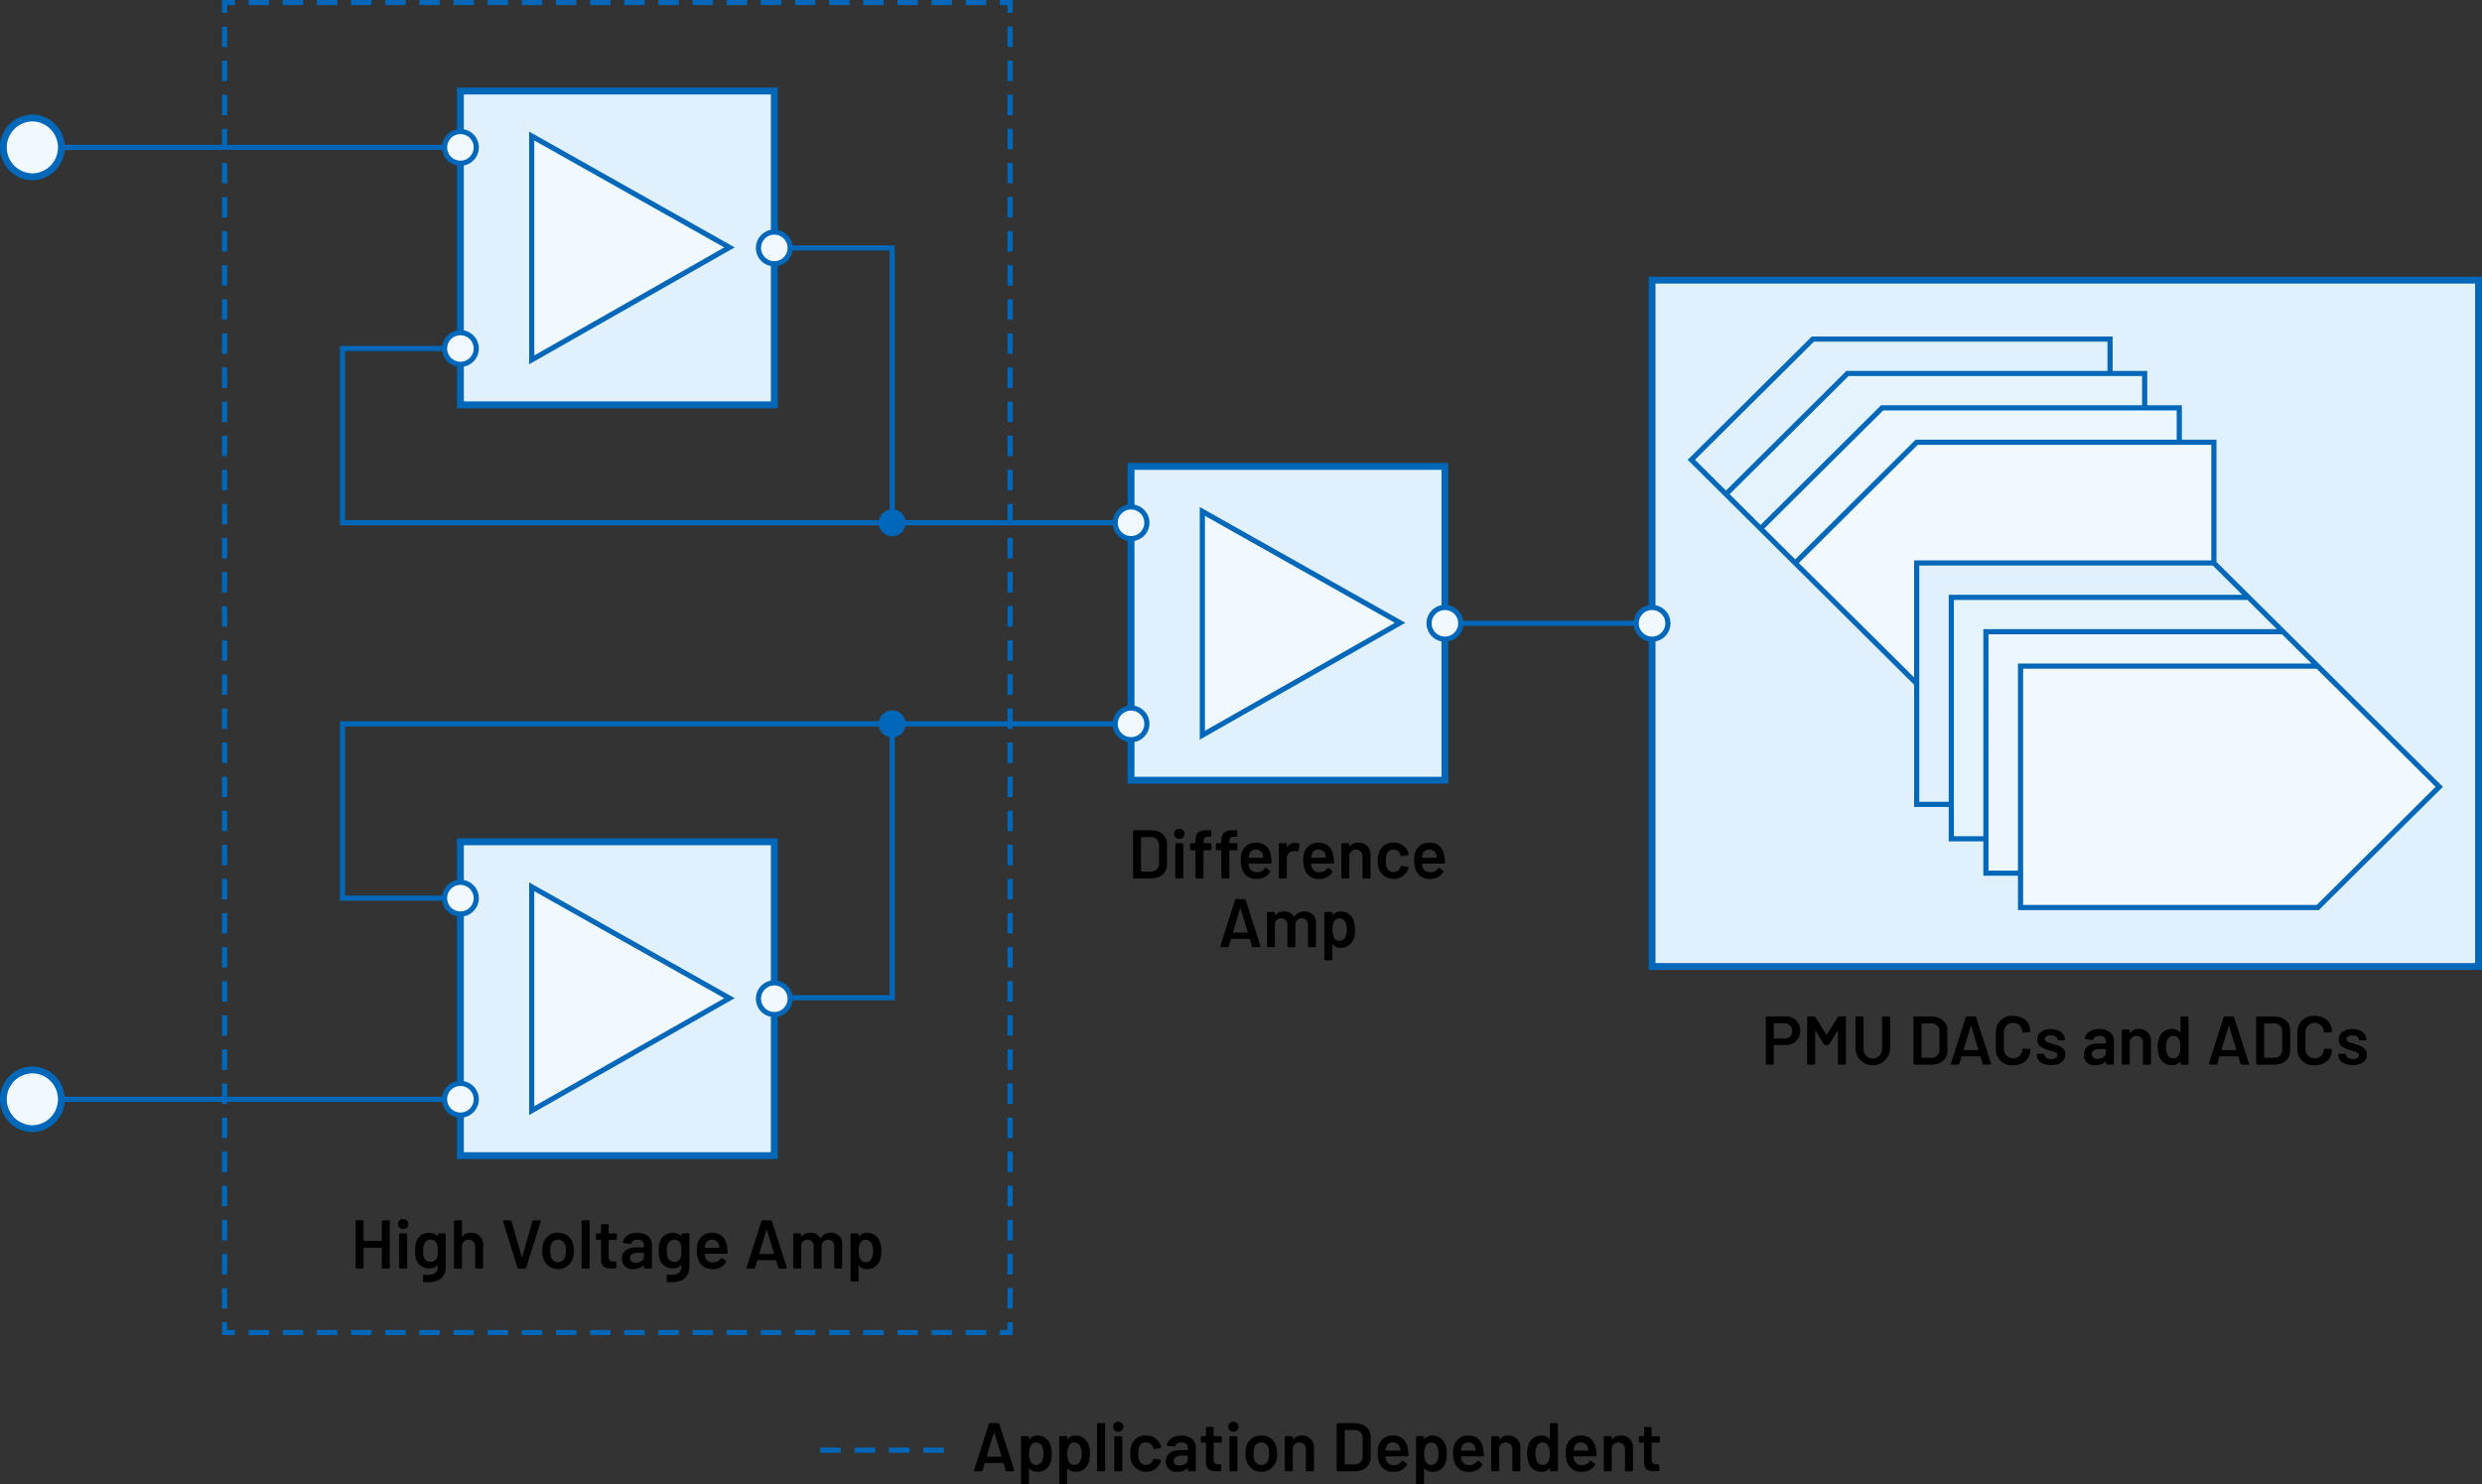 <svg xmlns="http://www.w3.org/2000/svg" width="505.132" height="302.13" viewBox="0 0 505.132 302.13"><rect x="0" y="0" width="505.132" height="302.13" fill="#333333" stroke="none"/><g id="ba5b088b-a262-45a9-8815-375ec68445c0" data-name="a3cd3fe6-9011-43a0-9b1b-bb5a41654141"><polyline points="205.587 269.13 205.587 271.23 203.487 271.23" fill="none" stroke="#0067b9" stroke-width="1.05"/><line x1="200.707" y1="271.23" x2="49.193" y2="271.23" fill="none" stroke="#0067b9" stroke-width="1.05" stroke-dasharray="4.17 2.78"/><polyline points="47.803 271.23 45.703 271.23 45.703 269.13" fill="none" stroke="#0067b9" stroke-width="1.05"/><line x1="45.703" y1="266.354" x2="45.703" y2="4.013" fill="none" stroke="#0067b9" stroke-width="1.05" stroke-dasharray="4.164 2.776"/><polyline points="45.703 2.625 45.703 0.525 47.803 0.525" fill="none" stroke="#0067b9" stroke-width="1.05"/><line x1="50.583" y1="0.525" x2="202.097" y2="0.525" fill="none" stroke="#0067b9" stroke-width="1.05" stroke-dasharray="4.17 2.78"/><polyline points="203.487 0.525 205.587 0.525 205.587 2.625" fill="none" stroke="#0067b9" stroke-width="1.05"/><line x1="205.587" y1="5.401" x2="205.587" y2="267.742" fill="none" stroke="#0067b9" stroke-width="1.05" stroke-dasharray="4.164 2.776"/><path d="M230.592,178.576v-9.357a.206.206,0,0,1,.224-.224H234.178c2.017,0,3.334,1.121,3.334,2.872v4.062c0,1.751-1.317,2.872-3.334,2.872h-3.362A.206.206,0,0,1,230.592,178.576Zm1.709-1.177h1.947a1.589,1.589,0,0,0,1.639-1.723v-3.544a1.582,1.582,0,0,0-1.653-1.737h-1.933a.074.074,0,0,0-.084.084v6.835A.074.074,0,0,0,232.301,177.399Z"/><path d="M238.964,169.723a.99.99,0,0,1,1.051-1.008,1.016,1.016,0,1,1,0,2.031A.994.994,0,0,1,238.964,169.723Zm.238,8.853v-6.709a.206.206,0,0,1,.224-.224h1.177a.206.206,0,0,1,.224.224v6.709a.206.206,0,0,1-.224.224h-1.177A.206.206,0,0,1,239.202,178.576Z"/><path d="M246.554,171.852v.995a.206.206,0,0,1-.224.224H245.013a.081.081,0,0,0-.084.084v5.421a.206.206,0,0,1-.224.224h-1.177a.206.206,0,0,1-.224-.224v-5.421a.074.074,0,0,0-.084-.084h-.798a.206.206,0,0,1-.224-.224v-.995a.206.206,0,0,1,.224-.224H243.22a.074.074,0,0,0,.084-.084v-.238c0-1.779.616-2.325,2.563-2.311h.434a.206.206,0,0,1,.224.224v.868a.206.206,0,0,1-.224.224h-.308c-.812,0-1.064.266-1.064,1.107v.126a.074.074,0,0,0,.084.084h1.317A.206.206,0,0,1,246.554,171.852Z"/><path d="M251.818,171.852v.995a.206.206,0,0,1-.224.224h-1.317a.081.081,0,0,0-.084.084v5.421a.206.206,0,0,1-.224.224h-1.177a.206.206,0,0,1-.224-.224v-5.421a.074.074,0,0,0-.084-.084h-.798a.206.206,0,0,1-.224-.224v-.995a.206.206,0,0,1,.224-.224h.798a.074.074,0,0,0,.084-.084v-.238c0-1.779.617-2.325,2.563-2.311h.434a.206.206,0,0,1,.224.224v.868a.206.206,0,0,1-.224.224h-.308c-.812,0-1.064.266-1.064,1.107v.126a.074.074,0,0,0,.084.084h1.317A.206.206,0,0,1,251.818,171.852Z"/><path d="M257.418,176.769a.197.197,0,0,1,.308-.07l.672.532a.21.21,0,0,1,.056.308,3.089,3.089,0,0,1-2.717,1.373,2.903,2.903,0,0,1-2.942-1.989,6.188,6.188,0,0,1-.126-3.222,2.899,2.899,0,0,1,2.956-2.171c1.877,0,2.788,1.093,3.068,2.872a9.509,9.509,0,0,1,.098,1.148.206.206,0,0,1-.224.225h-4.342a.074.074,0,0,0-.084.084,1.865,1.865,0,0,0,.084.616,1.587,1.587,0,0,0,1.667,1.064A1.862,1.862,0,0,0,257.418,176.769Zm-3.152-2.857a2.197,2.197,0,0,0-.112.588c-.014.056.014.084.07.084h2.815a.074.074,0,0,0,.084-.084,3.093,3.093,0,0,0-.084-.504,1.381,1.381,0,0,0-1.429-1.064A1.296,1.296,0,0,0,254.266,173.911Z"/><path d="M264.348,171.712a.231.231,0,0,1,.126.28l-.224,1.163c-.028.154-.112.182-.266.14a1.651,1.651,0,0,0-.714-.042,1.376,1.376,0,0,0-1.373,1.415v3.908a.206.206,0,0,1-.224.224H260.496a.206.206,0,0,1-.224-.224v-6.709a.206.206,0,0,1,.224-.224h1.176a.206.206,0,0,1,.224.224v.546c0,.07.042.098.084.028a1.864,1.864,0,0,1,1.625-.882A1.681,1.681,0,0,1,264.348,171.712Z"/><path d="M270.13,176.769a.197.197,0,0,1,.308-.07l.672.532a.21.21,0,0,1,.056.308,3.089,3.089,0,0,1-2.717,1.373,2.903,2.903,0,0,1-2.942-1.989,6.189,6.189,0,0,1-.126-3.222,2.899,2.899,0,0,1,2.956-2.171c1.877,0,2.788,1.093,3.068,2.872a9.507,9.507,0,0,1,.098,1.148.206.206,0,0,1-.224.225h-4.342a.074.074,0,0,0-.084.084,1.865,1.865,0,0,0,.084.616,1.587,1.587,0,0,0,1.667,1.064A1.862,1.862,0,0,0,270.13,176.769Zm-3.152-2.857a2.196,2.196,0,0,0-.112.588c-.014.056.014.084.07.084h2.815a.074.074,0,0,0,.084-.084,3.093,3.093,0,0,0-.084-.504,1.381,1.381,0,0,0-1.429-1.064A1.296,1.296,0,0,0,266.978,173.911Z"/><path d="M278.923,174.037v4.539a.206.206,0,0,1-.224.224h-1.177a.206.206,0,0,1-.224-.224v-4.202a1.348,1.348,0,1,0-2.689-.014v4.216a.206.206,0,0,1-.224.224h-1.176a.206.206,0,0,1-.224-.224v-6.709a.206.206,0,0,1,.224-.224h1.176a.206.206,0,0,1,.224.224v.378c0,.07.042.098.084.042a2.047,2.047,0,0,1,1.723-.756A2.339,2.339,0,0,1,278.923,174.037Z"/><path d="M280.627,176.867a5.093,5.093,0,0,1-.224-1.681,5.031,5.031,0,0,1,.224-1.653,2.938,2.938,0,0,1,2.956-2.003,3.004,3.004,0,0,1,2.984,1.919,1.842,1.842,0,0,1,.084.393c.028.154-.042.224-.182.252l-1.163.182a.197.197,0,0,1-.252-.168l-.042-.182a1.393,1.393,0,0,0-1.429-.995,1.365,1.365,0,0,0-1.401,1.022,4.475,4.475,0,0,0-.14,1.247,5.029,5.029,0,0,0,.126,1.247,1.487,1.487,0,0,0,2.829.07.243.243,0,0,0,.014-.07c.014-.07.126-.224.266-.196l1.163.182a.197.197,0,0,1,.182.252,2.443,2.443,0,0,1-.056.28,3.208,3.208,0,0,1-5.939-.098Z"/><path d="M292.698,176.769a.197.197,0,0,1,.308-.07l.672.532a.21.21,0,0,1,.056.308,3.09,3.09,0,0,1-2.718,1.373,2.903,2.903,0,0,1-2.941-1.989,6.189,6.189,0,0,1-.126-3.222,2.899,2.899,0,0,1,2.956-2.171c1.877,0,2.788,1.093,3.068,2.872a9.507,9.507,0,0,1,.098,1.148.206.206,0,0,1-.224.225H289.504a.074.074,0,0,0-.084.084,1.878,1.878,0,0,0,.084.616,1.587,1.587,0,0,0,1.667,1.064A1.862,1.862,0,0,0,292.698,176.769Zm-3.152-2.857a2.215,2.215,0,0,0-.112.588c-.014.056.014.084.07.084h2.815a.074.074,0,0,0,.084-.084,3.149,3.149,0,0,0-.084-.504,1.381,1.381,0,0,0-1.429-1.064A1.296,1.296,0,0,0,289.546,173.911Z"/><path d="M254.808,192.618l-.434-1.443a.09.09,0,0,0-.098-.07h-3.67a.09.09,0,0,0-.098.07l-.434,1.443a.242.242,0,0,1-.252.182h-1.274c-.154,0-.224-.098-.182-.252l2.998-9.371a.241.241,0,0,1,.252-.182h1.639a.241.241,0,0,1,.252.182l3.012,9.371c.042.154-.028.252-.182.252h-1.275A.241.241,0,0,1,254.808,192.618Zm-3.796-2.788h2.857c.056,0,.084-.028.07-.098l-1.442-4.762c-.028-.07-.084-.07-.112,0l-1.443,4.762C250.928,189.802,250.956,189.83,251.012,189.83Z"/><path d="M267.802,187.995v4.581a.206.206,0,0,1-.224.224h-1.163a.206.206,0,0,1-.224-.224V188.332a1.255,1.255,0,0,0-1.26-1.401,1.274,1.274,0,0,0-1.303,1.387v4.258a.206.206,0,0,1-.224.224h-1.163a.206.206,0,0,1-.225-.224V188.332a1.257,1.257,0,0,0-1.274-1.401,1.218,1.218,0,0,0-1.275,1.148v4.497a.206.206,0,0,1-.224.224h-1.176a.206.206,0,0,1-.224-.224v-6.709a.206.206,0,0,1,.224-.224h1.176a.206.206,0,0,1,.224.224v.378c0,.07.056.098.098.028a2.175,2.175,0,0,1,1.765-.743,2.108,2.108,0,0,1,1.989,1.079c.028.056.084.056.112-.014a2.314,2.314,0,0,1,2.073-1.064A2.191,2.191,0,0,1,267.802,187.995Z"/><path d="M275.78,189.242a5.425,5.425,0,0,1-.238,1.709,2.688,2.688,0,0,1-2.704,1.961,2.048,2.048,0,0,1-1.597-.687c-.042-.056-.098-.042-.098.028v2.97a.206.206,0,0,1-.224.224H269.743a.206.206,0,0,1-.224-.224v-9.357a.206.206,0,0,1,.224-.224h1.177a.206.206,0,0,1,.224.224v.364c0,.07.056.098.098.028a1.971,1.971,0,0,1,1.597-.729,2.722,2.722,0,0,1,2.689,1.961A5.69,5.69,0,0,1,275.78,189.242Zm-1.681-.028a3.258,3.258,0,0,0-.336-1.597,1.267,1.267,0,0,0-1.176-.672,1.213,1.213,0,0,0-1.093.658,3.315,3.315,0,0,0-.322,1.625,3.246,3.246,0,0,0,.35,1.667,1.179,1.179,0,0,0,1.051.617,1.282,1.282,0,0,0,1.121-.588A3.113,3.113,0,0,0,274.099,189.214Z"/><rect x="230.184" y="94.934" width="63.884" height="63.884" fill="#e0f0fc" stroke="#0067b9" stroke-miterlimit="10" stroke-width="1.4"/><polygon points="244.699 104.1 244.699 149.652 284.942 126.773 244.699 104.1 244.699 104.1" fill="#f1f9fe" stroke="#0067b9" stroke-miterlimit="14.3" stroke-width="1.05"/><rect x="336.22" y="57.019" width="168.212" height="139.714" fill="#e0f0fc" stroke="#0067b9" stroke-miterlimit="10" stroke-width="1.4"/><polygon points="351.265 99.85 375.777 75.494 428.909 75.494 428.909 69.544 369.165 69.544 344.965 93.59 351.265 99.85" fill="#f1f9fe" opacity="0"/><polygon points="376.21 76.544 352.01 100.59 358.31 106.85 382.822 82.494 435.954 82.494 435.954 76.544 376.21 76.544" fill="#f1f9fe" opacity="0.33"/><polygon points="383.255 83.544 359.055 107.59 365.355 113.85 389.867 89.494 442.999 89.494 442.999 83.544 383.255 83.544" fill="#f1f9fe" opacity="0.66"/><polygon points="389.558 137.9 389.558 114.065 450.043 114.065 450.043 90.544 390.3 90.544 366.1 114.59 389.558 137.9" fill="#f1f9fe"/><polygon points="396.603 121.065 456.34 121.065 450.352 115.115 390.608 115.115 390.608 163.208 396.603 163.208 396.603 121.065" fill="#f1f9fe" opacity="0"/><polygon points="403.648 128.065 463.385 128.065 457.397 122.115 397.653 122.115 397.653 170.208 403.648 170.208 403.648 128.065" fill="#f1f9fe" opacity="0.33"/><polygon points="410.693 135.065 470.43 135.065 464.441 129.115 404.698 129.115 404.698 177.208 410.693 177.208 410.693 135.065" fill="#f1f9fe" opacity="0.66"/><polygon points="471.486 136.115 411.743 136.115 411.743 184.208 471.486 184.208 495.687 160.162 471.486 136.115" fill="#f1f9fe"/><path d="M496.802,159.789l-6.914-6.87-.131-.13-7.003-6.958-.042-.042-7.003-6.958-.042-.042-24.574-24.417V89.494h-7.044v-7h-7.045v-7h-7.045v-7H368.732L343.475,93.59l.375.372,6.67,6.628h0l.375.372,7.003,6.958.042.042,24.882,24.724h0l6.736,6.693v24.878h7.045v7H403.648v7H410.693v7h61.226l25.257-25.096Zm-85.059,24.419V136.115h59.743L495.687,160.162l-24.201,24.046Zm-7.045-55.093h59.743l5.988,5.95H410.693v42.143h-5.995Zm-7.045-7h59.743l5.988,5.95H403.648v42.143h-5.995ZM428.909,69.544v5.95H375.777l-24.513,24.356-6.3-6.26L369.165,69.544Zm7.045,12.95H382.822l-24.512,24.356-6.3-6.26L376.21,76.544H435.954Zm7.045,7H389.867l-24.512,24.356-6.3-6.26L383.255,83.544h59.744Zm-76.899,25.096L390.3,90.544h59.743v23.521H389.558v23.834Zm24.509.525h59.743l5.988,5.95H396.603v42.143h-5.995Z" fill="#0067b9"/><line x1="336.22" y1="126.876" x2="294.068" y2="126.876" fill="none" stroke="#0067b9" stroke-miterlimit="14.3" stroke-width="1.05"/><line x1="90.48" y1="30" x2="6.176" y2="30" fill="none" stroke="#0067b9" stroke-miterlimit="14.3" stroke-width="1.05"/><line x1="90.48" y1="223.757" x2="6.176" y2="223.757" fill="none" stroke="#0067b9" stroke-miterlimit="14.3" stroke-width="1.05"/><polyline points="226.962 106.409 69.703 106.409 69.703 70.937 90.479 70.937" fill="none" stroke="#0067b9" stroke-miterlimit="14.3" stroke-width="1.05"/><polyline points="226.962 147.346 69.703 147.346 69.703 182.821 90.479 182.821" fill="none" stroke="#0067b9" stroke-miterlimit="14.3" stroke-width="1.05"/><path d="M332.998,126.876h0a3.224,3.224,0,1,1,3.222,3.224,3.223,3.223,0,0,1-3.222-3.224Z" fill="#f1f9fe" stroke="#0067b9" stroke-miterlimit="14.3" stroke-width="1.05"/><path d="M290.846,126.876h0a3.224,3.224,0,1,1,3.222,3.224,3.223,3.223,0,0,1-3.222-3.224Z" fill="#f1f9fe" stroke="#0067b9" stroke-miterlimit="14.3" stroke-width="1.05"/><path d="M366.368,209.823a2.804,2.804,0,0,1-3.054,2.885h-2.227a.081.081,0,0,0-.084.084v3.698a.206.206,0,0,1-.224.224h-1.177a.206.206,0,0,1-.224-.224v-9.371a.206.206,0,0,1,.224-.224h3.796A2.79,2.79,0,0,1,366.368,209.823Zm-1.625.042a1.489,1.489,0,0,0-1.583-1.569h-2.073a.081.081,0,0,0-.084.084v2.928a.081.081,0,0,0,.084.084h2.073A1.471,1.471,0,0,0,364.743,209.865Z"/><path d="M367.792,216.491V207.134a.206.206,0,0,1,.224-.224h1.191a.323.323,0,0,1,.28.154l2.186,3.53a.058.058,0,0,0,.112,0l2.213-3.53a.323.323,0,0,1,.28-.154h1.177a.206.206,0,0,1,.224.224v9.357a.206.206,0,0,1-.224.224h-1.177a.206.206,0,0,1-.224-.224v-6.625c0-.084-.056-.098-.098-.028l-1.667,2.731a.323.323,0,0,1-.28.154h-.546a.322.322,0,0,1-.28-.154l-1.667-2.731c-.042-.07-.098-.056-.098.028v6.625a.206.206,0,0,1-.224.224h-1.177A.206.206,0,0,1,367.792,216.491Z"/><path d="M377.634,213.535V207.134a.206.206,0,0,1,.224-.224H379.035a.206.206,0,0,1,.224.224v6.429a1.891,1.891,0,0,0,3.782,0V207.134a.206.206,0,0,1,.224-.224h1.177a.206.206,0,0,1,.224.224v6.401a3.523,3.523,0,0,1-7.032,0Z"/><path d="M389.422,216.491V207.134a.206.206,0,0,1,.224-.224h3.362c2.017,0,3.334,1.121,3.334,2.872v4.062c0,1.751-1.317,2.872-3.334,2.872H389.646A.206.206,0,0,1,389.422,216.491Zm1.709-1.177h1.947a1.589,1.589,0,0,0,1.639-1.723v-3.544a1.582,1.582,0,0,0-1.653-1.737h-1.933a.074.074,0,0,0-.084.084v6.835A.074.074,0,0,0,391.131,215.314Z"/><path d="M403.495,216.533l-.434-1.443a.09.09,0,0,0-.098-.07h-3.67a.09.09,0,0,0-.098.07l-.434,1.443a.242.242,0,0,1-.252.182h-1.274c-.154,0-.224-.098-.182-.252l2.998-9.371a.241.241,0,0,1,.252-.182h1.639a.241.241,0,0,1,.252.182l3.012,9.371c.042.154-.028.252-.182.252h-1.275A.241.241,0,0,1,403.495,216.533Zm-3.796-2.788h2.857c.056,0,.084-.028.07-.098l-1.442-4.762c-.028-.07-.084-.07-.112,0l-1.443,4.762C399.615,213.717,399.643,213.745,399.7,213.745Z"/><path d="M406.194,213.535v-3.46a3.207,3.207,0,0,1,3.516-3.278c2.101,0,3.502,1.261,3.502,3.152,0,.098-.07.154-.21.168l-1.191.07c-.14.014-.224-.028-.224-.07v-.084a1.885,1.885,0,0,0-3.768,0v3.572a1.885,1.885,0,0,0,3.768,0c0-.098.084-.168.224-.154l1.177.056c.14.014.224.028.224.07v.07c0,1.919-1.401,3.18-3.502,3.18A3.218,3.218,0,0,1,406.194,213.535Z"/><path d="M414.524,214.81v-.07a.206.206,0,0,1,.224-.224h1.121c.14,0,.224.042.224.098v.098c0,.462.546.868,1.358.868.756,0,1.261-.35,1.261-.812,0-.588-.826-.686-1.751-.994-1.121-.336-2.367-.785-2.367-2.157,0-1.331,1.135-2.143,2.788-2.143,1.723,0,2.857.882,2.857,2.129,0,.098-.084.168-.224.168h-1.079c-.14,0-.224-.028-.224-.084v-.084c0-.462-.49-.854-1.331-.854-.714,0-1.233.266-1.233.771,0,.574.785.714,1.723.98,1.163.336,2.465.771,2.465,2.171,0,1.345-1.148,2.129-2.872,2.129C415.672,216.799,414.524,215.944,414.524,214.81Z"/><path d="M430.206,211.826v4.665a.206.206,0,0,1-.224.224H428.806a.206.206,0,0,1-.224-.224v-.35c0-.07-.042-.084-.098-.042a2.803,2.803,0,0,1-2.017.729,2.078,2.078,0,0,1-2.367-2.115c0-1.443,1.05-2.312,2.914-2.312h1.485a.074.074,0,0,0,.084-.084v-.322c0-.714-.42-1.148-1.303-1.148-.672,0-1.107.252-1.247.658-.042.14-.112.196-.252.182l-1.261-.154c-.14-.014-.224-.084-.21-.182.168-1.107,1.317-1.905,2.928-1.905C429.044,209.445,430.206,210.454,430.206,211.826Zm-1.625,2.423v-.645a.074.074,0,0,0-.084-.084h-1.163c-.98,0-1.611.378-1.611,1.079,0,.616.519.938,1.191.938C427.797,215.538,428.582,215.02,428.582,214.25Z"/><path d="M437.753,211.952v4.539a.206.206,0,0,1-.224.224h-1.177a.206.206,0,0,1-.224-.224v-4.202a1.348,1.348,0,1,0-2.689-.014v4.216a.206.206,0,0,1-.224.224h-1.176a.206.206,0,0,1-.224-.224v-6.709a.206.206,0,0,1,.224-.224h1.176a.206.206,0,0,1,.224.224v.378c0,.07.042.098.084.042a2.049,2.049,0,0,1,1.723-.756A2.339,2.339,0,0,1,437.753,211.952Z"/><path d="M443.996,206.91h1.177a.206.206,0,0,1,.224.224v9.357a.206.206,0,0,1-.224.224H443.996a.206.206,0,0,1-.224-.224v-.364c0-.07-.056-.098-.098-.028a1.974,1.974,0,0,1-1.597.729,2.721,2.721,0,0,1-2.689-1.961,5.67,5.67,0,0,1-.252-1.751,5.425,5.425,0,0,1,.238-1.709A2.688,2.688,0,0,1,442.077,209.445a2.049,2.049,0,0,1,1.597.687c.042.056.098.042.098-.028V207.134A.206.206,0,0,1,443.996,206.91Zm-.252,6.219a3.243,3.243,0,0,0-.35-1.667,1.18,1.18,0,0,0-1.05-.616,1.281,1.281,0,0,0-1.121.588,3.113,3.113,0,0,0-.406,1.709,3.258,3.258,0,0,0,.336,1.597,1.269,1.269,0,0,0,1.177.672,1.215,1.215,0,0,0,1.093-.658A3.315,3.315,0,0,0,443.743,213.129Z"/><path d="M455.98,216.533,455.546,215.09a.09.09,0,0,0-.098-.07h-3.67a.09.09,0,0,0-.098.07l-.434,1.443a.242.242,0,0,1-.252.182h-1.274c-.154,0-.224-.098-.182-.252l2.998-9.371a.241.241,0,0,1,.252-.182h1.639a.241.241,0,0,1,.252.182l3.012,9.371c.042.154-.028.252-.182.252h-1.275A.241.241,0,0,1,455.98,216.533Zm-3.796-2.788h2.857c.056,0,.084-.028.07-.098l-1.443-4.762c-.028-.07-.084-.07-.112,0l-1.443,4.762C452.1,213.717,452.128,213.745,452.184,213.745Z"/><path d="M459.169,216.491V207.134a.206.206,0,0,1,.224-.224h3.362c2.017,0,3.334,1.121,3.334,2.872v4.062c0,1.751-1.317,2.872-3.334,2.872h-3.362A.206.206,0,0,1,459.169,216.491Zm1.709-1.177h1.947a1.589,1.589,0,0,0,1.639-1.723v-3.544a1.582,1.582,0,0,0-1.653-1.737h-1.933a.074.074,0,0,0-.084.084v6.835A.074.074,0,0,0,460.878,215.314Z"/><path d="M467.569,213.535v-3.46a3.207,3.207,0,0,1,3.516-3.278c2.101,0,3.502,1.261,3.502,3.152,0,.098-.07.154-.21.168l-1.191.07c-.14.014-.224-.028-.224-.07v-.084a1.885,1.885,0,0,0-3.768,0v3.572a1.885,1.885,0,0,0,3.768,0c0-.098.084-.168.224-.154l1.177.056c.14.014.224.028.224.07v.07c0,1.919-1.401,3.18-3.502,3.18A3.218,3.218,0,0,1,467.569,213.535Z"/><path d="M475.899,214.81v-.07a.206.206,0,0,1,.224-.224H477.244c.14,0,.224.042.224.098v.098c0,.462.546.868,1.358.868.756,0,1.261-.35,1.261-.812,0-.588-.826-.686-1.751-.994-1.121-.336-2.367-.785-2.367-2.157,0-1.331,1.135-2.143,2.788-2.143,1.723,0,2.857.882,2.857,2.129,0,.098-.084.168-.224.168h-1.079c-.14,0-.224-.028-.224-.084v-.084c0-.462-.49-.854-1.331-.854-.714,0-1.233.266-1.233.771,0,.574.785.714,1.723.98,1.163.336,2.465.771,2.465,2.171,0,1.345-1.149,2.129-2.872,2.129C477.048,216.799,475.899,215.944,475.899,214.81Z"/><path d="M226.962,106.409h0a3.224,3.224,0,1,1,3.222,3.224,3.223,3.223,0,0,1-3.222-3.224Z" fill="#f1f9fe" stroke="#0067b9" stroke-miterlimit="14.3" stroke-width="1.05"/><path d="M226.962,147.346h0a3.224,3.224,0,1,1,3.222,3.224,3.223,3.223,0,0,1-3.222-3.224Z" fill="#f1f9fe" stroke="#0067b9" stroke-miterlimit="14.3" stroke-width="1.05"/><polyline points="125.643 50.467 181.585 50.467 181.585 105.409" fill="none" stroke="#0067b9" stroke-miterlimit="14.3" stroke-width="1.05"/><rect x="93.701" y="18.525" width="63.884" height="63.884" fill="#e0f0fc" stroke="#0067b9" stroke-miterlimit="10" stroke-width="1.4"/><polygon points="108.216 27.691 108.216 73.243 148.459 50.364 108.216 27.691 108.216 27.691" fill="#f1f9fe" stroke="#0067b9" stroke-miterlimit="14.3" stroke-width="1.05"/><path d="M154.364,50.467h0a3.224,3.224,0,1,1,3.222,3.224,3.223,3.223,0,0,1-3.222-3.224Z" fill="#f1f9fe" stroke="#0067b9" stroke-miterlimit="14.3" stroke-width="1.05"/><path d="M90.48,30h0a3.224,3.224,0,1,1,3.222,3.224,3.223,3.223,0,0,1-3.222-3.224Z" fill="#f1f9fe" stroke="#0067b9" stroke-miterlimit="14.3" stroke-width="1.05"/><path d="M90.48,70.937h0a3.224,3.224,0,1,1,3.222,3.224,3.223,3.223,0,0,1-3.222-3.224Z" fill="#f1f9fe" stroke="#0067b9" stroke-miterlimit="14.3" stroke-width="1.05"/><polyline points="125.644 203.081 181.585 203.081 181.585 148.346" fill="none" stroke="#0067b9" stroke-miterlimit="14.3" stroke-width="1.05"/><rect x="93.701" y="171.346" width="63.884" height="63.884" fill="#e0f0fc" stroke="#0067b9" stroke-miterlimit="10" stroke-width="1.4"/><polygon points="108.216 180.512 108.216 226.063 148.459 203.184 108.216 180.512 108.216 180.512" fill="#f1f9fe" stroke="#0067b9" stroke-miterlimit="14.3" stroke-width="1.05"/><path d="M154.364,203.288h0a3.224,3.224,0,1,1,3.222,3.224,3.223,3.223,0,0,1-3.222-3.224Z" fill="#f1f9fe" stroke="#0067b9" stroke-miterlimit="14.3" stroke-width="1.05"/><path d="M90.48,182.821h0a3.224,3.224,0,1,1,3.222,3.224,3.223,3.223,0,0,1-3.222-3.224Z" fill="#f1f9fe" stroke="#0067b9" stroke-miterlimit="14.3" stroke-width="1.05"/><path d="M90.48,223.757h0a3.224,3.224,0,1,1,3.222,3.224,3.223,3.223,0,0,1-3.222-3.224Z" fill="#f1f9fe" stroke="#0067b9" stroke-miterlimit="14.3" stroke-width="1.05"/><path d="M77.93,248.407h1.177a.206.206,0,0,1,.224.224V257.988a.206.206,0,0,1-.224.224H77.93a.206.206,0,0,1-.224-.224v-3.936a.081.081,0,0,0-.084-.084h-3.544a.074.074,0,0,0-.084.084v3.936a.206.206,0,0,1-.224.224H72.593a.206.206,0,0,1-.224-.224V248.631a.206.206,0,0,1,.224-.224h1.177a.206.206,0,0,1,.224.224v3.852a.074.074,0,0,0,.084.084h3.544a.074.074,0,0,0,.084-.084v-3.852A.206.206,0,0,1,77.93,248.407Z"/><path d="M81.007,249.135a.99.99,0,0,1,1.051-1.008,1.016,1.016,0,1,1,0,2.031A.994.994,0,0,1,81.007,249.135Zm.238,8.853v-6.709a.206.206,0,0,1,.224-.224H82.646a.206.206,0,0,1,.224.224V257.988a.206.206,0,0,1-.224.224H81.469A.206.206,0,0,1,81.245,257.988Z"/><path d="M89.311,251.054h1.177a.206.206,0,0,1,.224.224V257.736c0,2.857-2.213,3.432-4.44,3.222-.14-.014-.196-.098-.196-.252l.042-1.036c0-.14.098-.21.252-.196,1.807.154,2.718-.252,2.718-1.779v-.084c0-.07-.042-.098-.098-.042a2.107,2.107,0,0,1-1.611.603,2.7,2.7,0,0,1-2.717-1.877,6.487,6.487,0,0,1-.182-1.695,5.382,5.382,0,0,1,.224-1.779,2.648,2.648,0,0,1,2.577-1.877,2.294,2.294,0,0,1,1.709.63c.056.056.098.028.098-.042v-.252A.206.206,0,0,1,89.311,251.054Zm-.224,3.53a3.686,3.686,0,0,0-.112-1.219,1.29,1.29,0,0,0-1.331-1.022,1.395,1.395,0,0,0-1.359,1.022,3.263,3.263,0,0,0-.168,1.233,3.663,3.663,0,0,0,.14,1.218,1.421,1.421,0,0,0,1.401,1.023,1.284,1.284,0,0,0,1.331-1.009A4.441,4.441,0,0,0,89.087,254.584Z"/><path d="M98.328,253.449V257.988a.206.206,0,0,1-.224.224H96.927a.206.206,0,0,1-.224-.224V253.786a1.348,1.348,0,1,0-2.689-.014V257.988a.206.206,0,0,1-.224.224H92.613a.206.206,0,0,1-.224-.224V248.631a.206.206,0,0,1,.224-.224h1.176a.206.206,0,0,1,.224.224v3.025c0,.07.042.098.084.042a2.047,2.047,0,0,1,1.723-.756A2.339,2.339,0,0,1,98.328,253.449Z"/><path d="M105.298,258.03l-2.899-9.371c-.042-.154.028-.252.182-.252h1.274a.229.229,0,0,1,.252.182l2.073,7.242c.028.07.084.07.112,0l2.059-7.228a.242.242,0,0,1,.252-.196h1.247c.154,0,.224.098.182.252l-2.941,9.371a.241.241,0,0,1-.252.182h-1.289A.241.241,0,0,1,105.298,258.03Z"/><path d="M110.589,256.209a5.161,5.161,0,0,1-.238-1.597,5.488,5.488,0,0,1,.224-1.597,2.994,2.994,0,0,1,3.04-2.073,2.948,2.948,0,0,1,2.942,2.059,4.778,4.778,0,0,1,.252,1.597,5.294,5.294,0,0,1-.238,1.597,3.168,3.168,0,0,1-5.981.014Zm4.426-.406a3.811,3.811,0,0,0,.154-1.177,4.509,4.509,0,0,0-.14-1.177,1.455,1.455,0,0,0-1.457-1.106,1.44,1.44,0,0,0-1.443,1.106,4.509,4.509,0,0,0-.14,1.177,4.674,4.674,0,0,0,.14,1.177,1.472,1.472,0,0,0,1.471,1.121A1.443,1.443,0,0,0,115.015,255.803Z"/><path d="M118.358,257.988V248.631a.206.206,0,0,1,.224-.224h1.177a.206.206,0,0,1,.224.224V257.988a.206.206,0,0,1-.224.224h-1.177A.206.206,0,0,1,118.358,257.988Z"/><path d="M125.318,252.371h-1.359a.074.074,0,0,0-.084.084v3.306c0,.728.308,1.022.967,1.022h.364a.206.206,0,0,1,.224.224v.938a.217.217,0,0,1-.224.238c-.224,0-.448.014-.672.014-1.345,0-2.199-.336-2.213-1.821v-3.922a.081.081,0,0,0-.084-.084h-.729a.206.206,0,0,1-.224-.224v-.868a.206.206,0,0,1,.224-.224h.729a.074.074,0,0,0,.084-.084v-1.569a.206.206,0,0,1,.224-.224h1.106a.206.206,0,0,1,.224.224v1.569a.081.081,0,0,0,.084.084h1.359a.206.206,0,0,1,.224.224v.868A.206.206,0,0,1,125.318,252.371Z"/><path d="M132.683,253.323V257.988a.206.206,0,0,1-.224.224h-1.176a.206.206,0,0,1-.224-.224v-.35c0-.07-.042-.084-.098-.042a2.803,2.803,0,0,1-2.017.729,2.078,2.078,0,0,1-2.367-2.115c0-1.443,1.05-2.312,2.914-2.312h1.485a.074.074,0,0,0,.084-.084v-.322c0-.714-.42-1.148-1.303-1.148-.672,0-1.107.252-1.247.658-.042.14-.112.196-.252.182l-1.261-.154c-.14-.014-.224-.084-.21-.182.168-1.107,1.317-1.905,2.928-1.905C131.52,250.942,132.683,251.951,132.683,253.323Zm-1.625,2.423v-.645a.074.074,0,0,0-.084-.084h-1.163c-.981,0-1.611.378-1.611,1.079,0,.616.519.938,1.191.938C130.274,257.035,131.058,256.517,131.058,255.747Z"/><path d="M138.899,251.054h1.177a.206.206,0,0,1,.224.224V257.736c0,2.857-2.213,3.432-4.44,3.222-.14-.014-.196-.098-.196-.252l.042-1.036c0-.14.098-.21.252-.196,1.807.154,2.718-.252,2.718-1.779v-.084c0-.07-.042-.098-.098-.042a2.107,2.107,0,0,1-1.611.603,2.7,2.7,0,0,1-2.717-1.877,6.487,6.487,0,0,1-.182-1.695,5.382,5.382,0,0,1,.224-1.779,2.649,2.649,0,0,1,2.577-1.877,2.294,2.294,0,0,1,1.709.63c.056.056.098.028.098-.042v-.252A.206.206,0,0,1,138.899,251.054Zm-.224,3.53a3.686,3.686,0,0,0-.112-1.219,1.29,1.29,0,0,0-1.331-1.022,1.395,1.395,0,0,0-1.359,1.022,3.263,3.263,0,0,0-.168,1.233,3.663,3.663,0,0,0,.14,1.218,1.421,1.421,0,0,0,1.401,1.023,1.284,1.284,0,0,0,1.331-1.009A4.441,4.441,0,0,0,138.675,254.584Z"/><path d="M146.71,256.181a.197.197,0,0,1,.308-.07l.672.532a.21.21,0,0,1,.056.308,3.089,3.089,0,0,1-2.717,1.373,2.903,2.903,0,0,1-2.942-1.989,6.189,6.189,0,0,1-.126-3.222,2.899,2.899,0,0,1,2.956-2.171c1.877,0,2.788,1.093,3.068,2.872a9.511,9.511,0,0,1,.098,1.148.206.206,0,0,1-.224.225h-4.342a.074.074,0,0,0-.084.084,1.865,1.865,0,0,0,.084.616,1.587,1.587,0,0,0,1.667,1.064A1.862,1.862,0,0,0,146.71,256.181Zm-3.152-2.857a2.196,2.196,0,0,0-.112.588c-.014.056.014.084.07.084h2.815a.074.074,0,0,0,.084-.084,3.093,3.093,0,0,0-.084-.504,1.381,1.381,0,0,0-1.429-1.064A1.296,1.296,0,0,0,143.558,253.323Z"/><path d="M158.401,258.03l-.434-1.443a.09.09,0,0,0-.098-.07H154.199a.09.09,0,0,0-.098.07l-.434,1.443a.242.242,0,0,1-.252.182H152.14c-.154,0-.224-.098-.182-.252l2.998-9.371a.241.241,0,0,1,.252-.182h1.639a.241.241,0,0,1,.252.182l3.012,9.371c.042.154-.028.252-.182.252h-1.275A.241.241,0,0,1,158.401,258.03Zm-3.796-2.788h2.857c.056,0,.084-.028.07-.098l-1.442-4.762c-.028-.07-.084-.07-.112,0L154.535,255.144C154.521,255.215,154.549,255.242,154.605,255.242Z"/><path d="M171.395,253.407V257.988a.206.206,0,0,1-.224.224h-1.163a.206.206,0,0,1-.224-.224v-4.244a1.255,1.255,0,0,0-1.26-1.401,1.274,1.274,0,0,0-1.303,1.387v4.258a.206.206,0,0,1-.224.224h-1.163a.206.206,0,0,1-.225-.224v-4.244a1.257,1.257,0,0,0-1.274-1.401,1.218,1.218,0,0,0-1.275,1.148V257.988a.206.206,0,0,1-.224.224H161.66a.206.206,0,0,1-.224-.224v-6.709a.206.206,0,0,1,.224-.224h1.176a.206.206,0,0,1,.224.224v.378c0,.07.056.098.098.028a2.175,2.175,0,0,1,1.765-.743,2.108,2.108,0,0,1,1.989,1.079c.028.056.084.056.112-.014a2.314,2.314,0,0,1,2.073-1.064A2.191,2.191,0,0,1,171.395,253.407Z"/><path d="M179.373,254.654a5.425,5.425,0,0,1-.238,1.709,2.688,2.688,0,0,1-2.704,1.961,2.048,2.048,0,0,1-1.597-.687c-.042-.056-.098-.042-.098.028v2.97a.206.206,0,0,1-.224.224h-1.177a.206.206,0,0,1-.224-.224v-9.357a.206.206,0,0,1,.224-.224h1.177a.206.206,0,0,1,.224.224v.364c0,.07.056.098.098.028a1.971,1.971,0,0,1,1.597-.729,2.722,2.722,0,0,1,2.689,1.961A5.69,5.69,0,0,1,179.373,254.654Zm-1.681-.028a3.258,3.258,0,0,0-.336-1.597,1.267,1.267,0,0,0-1.176-.672,1.213,1.213,0,0,0-1.093.658,3.315,3.315,0,0,0-.322,1.625,3.246,3.246,0,0,0,.35,1.667,1.179,1.179,0,0,0,1.051.617,1.282,1.282,0,0,0,1.121-.588A3.113,3.113,0,0,0,177.692,254.626Z"/></g><g id="f31b8a80-3040-46dc-a143-50b8f54f163a" data-name="Layer 1"><path d="M6.586,35.988a5.988,5.988,0,0,0,0-11.975,5.988,5.988,0,0,0,0,11.975Z" fill="#f1f9fe" stroke="#0067b9" stroke-width="1.4" fill-rule="evenodd"/><path d="M6.586,229.745a5.988,5.988,0,0,0,0-11.975,5.988,5.988,0,0,0,0,11.975Z" fill="#f1f9fe" stroke="#0067b9" stroke-width="1.4" fill-rule="evenodd"/><path d="M178.847,147.346h0a2.74,2.74,0,1,1,2.738,2.74,2.739,2.739,0,0,1-2.738-2.74Z" fill="#0067b9"/><path d="M178.847,106.409h0a2.74,2.74,0,1,1,2.738,2.74,2.74,2.74,0,0,1-2.738-2.74Z" fill="#0067b9"/><path d="M204.688,299.3l-.434-1.443a.09.09,0,0,0-.098-.07h-3.67a.09.09,0,0,0-.098.07l-.434,1.443a.242.242,0,0,1-.252.182h-1.274c-.154,0-.224-.098-.182-.252l2.998-9.371a.241.241,0,0,1,.252-.182h1.639a.241.241,0,0,1,.252.182l3.012,9.371c.042.154-.028.252-.182.252h-1.275A.241.241,0,0,1,204.688,299.3Zm-3.796-2.788h2.857c.056,0,.084-.028.07-.098l-1.442-4.762c-.028-.07-.084-.07-.112,0l-1.443,4.762C200.807,296.485,200.836,296.513,200.892,296.513Z"/><path d="M214.054,295.924a5.423,5.423,0,0,1-.238,1.709,2.688,2.688,0,0,1-2.704,1.961,2.048,2.048,0,0,1-1.597-.686c-.042-.056-.098-.042-.098.028v2.97a.206.206,0,0,1-.224.224h-1.177a.206.206,0,0,1-.224-.224V292.549a.206.206,0,0,1,.224-.224h1.177a.206.206,0,0,1,.224.224v.364c0,.07.056.098.098.028a1.971,1.971,0,0,1,1.597-.729,2.722,2.722,0,0,1,2.689,1.961A5.69,5.69,0,0,1,214.054,295.924Zm-1.681-.028a3.258,3.258,0,0,0-.336-1.597,1.267,1.267,0,0,0-1.176-.672,1.213,1.213,0,0,0-1.093.658,3.314,3.314,0,0,0-.322,1.625,3.249,3.249,0,0,0,.35,1.667,1.18,1.18,0,0,0,1.051.616,1.282,1.282,0,0,0,1.121-.588A3.113,3.113,0,0,0,212.373,295.897Z"/><path d="M221.824,295.924a5.424,5.424,0,0,1-.238,1.709,2.688,2.688,0,0,1-2.704,1.961,2.048,2.048,0,0,1-1.597-.686c-.042-.056-.098-.042-.098.028v2.97a.206.206,0,0,1-.224.224h-1.177a.206.206,0,0,1-.224-.224V292.549a.206.206,0,0,1,.224-.224h1.177a.206.206,0,0,1,.224.224v.364c0,.07.056.098.098.028a1.971,1.971,0,0,1,1.597-.729,2.722,2.722,0,0,1,2.689,1.961A5.69,5.69,0,0,1,221.824,295.924Zm-1.681-.028a3.258,3.258,0,0,0-.336-1.597,1.267,1.267,0,0,0-1.176-.672,1.213,1.213,0,0,0-1.093.658,3.314,3.314,0,0,0-.322,1.625,3.249,3.249,0,0,0,.35,1.667,1.18,1.18,0,0,0,1.051.616,1.282,1.282,0,0,0,1.121-.588A3.113,3.113,0,0,0,220.143,295.897Z"/><path d="M223.276,299.258v-9.357a.206.206,0,0,1,.224-.224h1.177a.206.206,0,0,1,.224.224v9.357a.206.206,0,0,1-.224.224H223.5A.206.206,0,0,1,223.276,299.258Z"/><path d="M226.538,290.406a.99.99,0,0,1,1.051-1.009,1.016,1.016,0,1,1,0,2.031A.993.993,0,0,1,226.538,290.406Zm.238,8.853V292.549a.206.206,0,0,1,.224-.224h1.177a.206.206,0,0,1,.224.224v6.709a.206.206,0,0,1-.224.224H227A.206.206,0,0,1,226.776,299.258Z"/><path d="M230.262,297.549a5.093,5.093,0,0,1-.224-1.681,5.036,5.036,0,0,1,.224-1.653,2.938,2.938,0,0,1,2.956-2.003,3.003,3.003,0,0,1,2.983,1.919,1.818,1.818,0,0,1,.084.393c.028.154-.042.224-.182.252l-1.163.182a.197.197,0,0,1-.252-.168l-.042-.182a1.393,1.393,0,0,0-1.429-.995,1.365,1.365,0,0,0-1.401,1.022,4.477,4.477,0,0,0-.14,1.247,5.04,5.04,0,0,0,.126,1.247,1.488,1.488,0,0,0,2.83.07.25.25,0,0,0,.014-.07c.014-.07.126-.225.266-.196l1.163.182a.197.197,0,0,1,.182.252,2.349,2.349,0,0,1-.056.28,3.208,3.208,0,0,1-5.939-.098Z"/><path d="M243.369,294.594v4.665a.206.206,0,0,1-.224.224h-1.176a.206.206,0,0,1-.224-.224v-.35c0-.07-.042-.084-.098-.042a2.803,2.803,0,0,1-2.017.728,2.078,2.078,0,0,1-2.367-2.115c0-1.443,1.05-2.312,2.914-2.312h1.485a.074.074,0,0,0,.084-.084v-.322c0-.714-.42-1.148-1.303-1.148-.672,0-1.107.252-1.247.658-.042.14-.112.196-.252.182L237.682,294.3c-.14-.014-.224-.084-.21-.182.168-1.107,1.317-1.905,2.928-1.905C242.206,292.213,243.369,293.221,243.369,294.594Zm-1.625,2.423v-.645a.074.074,0,0,0-.084-.084h-1.163c-.981,0-1.611.378-1.611,1.079,0,.616.519.938,1.191.938C240.96,298.306,241.744,297.788,241.744,297.017Z"/><path d="M248.436,293.641H247.077a.074.074,0,0,0-.084.084v3.306c0,.728.308,1.022.967,1.022h.364a.206.206,0,0,1,.224.224v.938a.217.217,0,0,1-.224.238c-.224,0-.448.014-.672.014-1.345,0-2.199-.336-2.213-1.821v-3.922a.081.081,0,0,0-.084-.084h-.729a.206.206,0,0,1-.224-.224V292.549a.206.206,0,0,1,.224-.224h.729a.074.074,0,0,0,.084-.084V290.672a.206.206,0,0,1,.224-.224h1.106a.206.206,0,0,1,.224.224v1.569a.081.081,0,0,0,.084.084h1.359a.206.206,0,0,1,.224.224v.868A.206.206,0,0,1,248.436,293.641Z"/><path d="M249.973,290.406a.99.99,0,0,1,1.051-1.009,1.016,1.016,0,1,1,0,2.031A.993.993,0,0,1,249.973,290.406Zm.238,8.853V292.549a.206.206,0,0,1,.224-.224h1.177a.206.206,0,0,1,.224.224v6.709a.206.206,0,0,1-.224.224h-1.177A.206.206,0,0,1,250.212,299.258Z"/><path d="M253.712,297.48a5.161,5.161,0,0,1-.238-1.597,5.489,5.489,0,0,1,.224-1.597,2.994,2.994,0,0,1,3.04-2.073,2.948,2.948,0,0,1,2.942,2.059,4.779,4.779,0,0,1,.252,1.597,5.294,5.294,0,0,1-.238,1.597,3.168,3.168,0,0,1-5.981.014Zm4.426-.406a3.811,3.811,0,0,0,.154-1.177,4.511,4.511,0,0,0-.14-1.177,1.455,1.455,0,0,0-1.457-1.106,1.44,1.44,0,0,0-1.443,1.106,4.509,4.509,0,0,0-.14,1.177,4.674,4.674,0,0,0,.14,1.177,1.472,1.472,0,0,0,1.471,1.121A1.443,1.443,0,0,0,258.138,297.073Z"/><path d="M267.407,294.72v4.539a.206.206,0,0,1-.224.224h-1.177a.206.206,0,0,1-.224-.224v-4.202a1.348,1.348,0,1,0-2.689-.014v4.216a.206.206,0,0,1-.224.224H261.692a.206.206,0,0,1-.224-.224V292.549a.206.206,0,0,1,.224-.224H262.868a.206.206,0,0,1,.224.224v.378c0,.07.042.098.084.042a2.047,2.047,0,0,1,1.723-.756A2.339,2.339,0,0,1,267.407,294.72Z"/><path d="M272.037,299.258v-9.357a.206.206,0,0,1,.224-.224h3.362c2.017,0,3.334,1.121,3.334,2.872v4.062c0,1.751-1.317,2.872-3.334,2.872h-3.362A.206.206,0,0,1,272.037,299.258Zm1.709-1.177h1.947a1.589,1.589,0,0,0,1.639-1.723v-3.544a1.583,1.583,0,0,0-1.653-1.737h-1.933a.074.074,0,0,0-.084.084v6.835A.074.074,0,0,0,273.746,298.082Z"/><path d="M285.27,297.451a.197.197,0,0,1,.308-.07l.672.532a.21.21,0,0,1,.056.308,3.089,3.089,0,0,1-2.718,1.373,2.903,2.903,0,0,1-2.941-1.989,6.189,6.189,0,0,1-.126-3.222,2.899,2.899,0,0,1,2.956-2.171c1.877,0,2.788,1.093,3.068,2.872a9.511,9.511,0,0,1,.098,1.149.206.206,0,0,1-.224.224H282.076a.075.075,0,0,0-.084.084,1.878,1.878,0,0,0,.084.616,1.587,1.587,0,0,0,1.667,1.064A1.862,1.862,0,0,0,285.27,297.451Zm-3.152-2.857a2.216,2.216,0,0,0-.112.588c-.014.056.014.084.07.084h2.815a.074.074,0,0,0,.084-.084,3.148,3.148,0,0,0-.084-.504,1.381,1.381,0,0,0-1.429-1.064A1.296,1.296,0,0,0,282.118,294.594Z"/><path d="M294.454,295.924a5.424,5.424,0,0,1-.238,1.709,2.688,2.688,0,0,1-2.704,1.961,2.048,2.048,0,0,1-1.597-.686c-.042-.056-.098-.042-.098.028v2.97a.206.206,0,0,1-.224.224h-1.177a.206.206,0,0,1-.224-.224V292.549a.206.206,0,0,1,.224-.224h1.177a.206.206,0,0,1,.224.224v.364c0,.07.056.098.098.028a1.971,1.971,0,0,1,1.597-.729,2.722,2.722,0,0,1,2.689,1.961A5.69,5.69,0,0,1,294.454,295.924Zm-1.681-.028a3.258,3.258,0,0,0-.336-1.597,1.267,1.267,0,0,0-1.176-.672,1.213,1.213,0,0,0-1.093.658,3.314,3.314,0,0,0-.322,1.625,3.249,3.249,0,0,0,.35,1.667,1.18,1.18,0,0,0,1.051.616,1.282,1.282,0,0,0,1.121-.588A3.113,3.113,0,0,0,292.774,295.897Z"/><path d="M300.628,297.451a.197.197,0,0,1,.308-.07l.672.532a.21.21,0,0,1,.056.308,3.089,3.089,0,0,1-2.717,1.373,2.903,2.903,0,0,1-2.942-1.989,6.189,6.189,0,0,1-.126-3.222,2.899,2.899,0,0,1,2.956-2.171c1.877,0,2.788,1.093,3.068,2.872a9.511,9.511,0,0,1,.098,1.149.206.206,0,0,1-.224.224h-4.342a.074.074,0,0,0-.084.084,1.865,1.865,0,0,0,.084.616,1.587,1.587,0,0,0,1.667,1.064A1.862,1.862,0,0,0,300.628,297.451Zm-3.152-2.857a2.196,2.196,0,0,0-.112.588c-.014.056.014.084.07.084h2.815a.074.074,0,0,0,.084-.084,3.094,3.094,0,0,0-.084-.504,1.381,1.381,0,0,0-1.429-1.064A1.296,1.296,0,0,0,297.476,294.594Z"/><path d="M309.42,294.72v4.539a.206.206,0,0,1-.224.224h-1.177a.206.206,0,0,1-.224-.224v-4.202a1.348,1.348,0,1,0-2.689-.014v4.216a.206.206,0,0,1-.224.224h-1.176a.206.206,0,0,1-.224-.224V292.549a.206.206,0,0,1,.224-.224h1.176a.206.206,0,0,1,.224.224v.378c0,.07.042.098.084.042a2.047,2.047,0,0,1,1.723-.756A2.339,2.339,0,0,1,309.42,294.72Z"/><path d="M315.663,289.677h1.176a.206.206,0,0,1,.225.224v9.357a.206.206,0,0,1-.225.224h-1.176a.206.206,0,0,1-.224-.224v-.364c0-.07-.056-.098-.098-.028a1.974,1.974,0,0,1-1.597.728,2.721,2.721,0,0,1-2.689-1.961,5.67,5.67,0,0,1-.252-1.751,5.425,5.425,0,0,1,.238-1.709,2.687,2.687,0,0,1,2.704-1.961,2.049,2.049,0,0,1,1.597.687c.042.056.098.042.098-.028v-2.969A.206.206,0,0,1,315.663,289.677Zm-.252,6.219a3.243,3.243,0,0,0-.35-1.667,1.179,1.179,0,0,0-1.05-.616,1.281,1.281,0,0,0-1.121.588,3.113,3.113,0,0,0-.406,1.709,3.258,3.258,0,0,0,.336,1.597,1.269,1.269,0,0,0,1.177.672,1.215,1.215,0,0,0,1.093-.658A3.315,3.315,0,0,0,315.411,295.897Z"/><path d="M323.545,297.451a.197.197,0,0,1,.308-.07l.672.532a.21.21,0,0,1,.056.308,3.089,3.089,0,0,1-2.718,1.373,2.903,2.903,0,0,1-2.941-1.989,6.189,6.189,0,0,1-.126-3.222,2.899,2.899,0,0,1,2.956-2.171c1.877,0,2.788,1.093,3.068,2.872a9.509,9.509,0,0,1,.098,1.149.206.206,0,0,1-.224.224h-4.342a.075.075,0,0,0-.084.084,1.878,1.878,0,0,0,.084.616,1.587,1.587,0,0,0,1.667,1.064A1.862,1.862,0,0,0,323.545,297.451Zm-3.152-2.857a2.216,2.216,0,0,0-.112.588c-.014.056.014.084.07.084h2.815a.074.074,0,0,0,.084-.084,3.148,3.148,0,0,0-.084-.504,1.381,1.381,0,0,0-1.429-1.064A1.296,1.296,0,0,0,320.393,294.594Z"/><path d="M332.338,294.72v4.539a.206.206,0,0,1-.224.224h-1.177a.206.206,0,0,1-.224-.224v-4.202a1.348,1.348,0,1,0-2.689-.014v4.216a.206.206,0,0,1-.224.224h-1.176a.206.206,0,0,1-.224-.224V292.549a.206.206,0,0,1,.224-.224h1.176a.206.206,0,0,1,.224.224v.378c0,.07.042.098.084.042a2.049,2.049,0,0,1,1.723-.756A2.339,2.339,0,0,1,332.338,294.72Z"/><path d="M337.586,293.641h-1.359a.074.074,0,0,0-.084.084v3.306c0,.728.308,1.022.967,1.022h.364a.206.206,0,0,1,.224.224v.938a.217.217,0,0,1-.224.238c-.224,0-.448.014-.672.014-1.345,0-2.199-.336-2.213-1.821v-3.922a.081.081,0,0,0-.084-.084h-.729a.206.206,0,0,1-.224-.224V292.549a.206.206,0,0,1,.224-.224h.729a.074.074,0,0,0,.084-.084V290.672a.206.206,0,0,1,.224-.224h1.106a.206.206,0,0,1,.224.224v1.569a.081.081,0,0,0,.084.084h1.359a.206.206,0,0,1,.224.224v.868A.206.206,0,0,1,337.586,293.641Z"/><rect x="180.925" y="294.66" width="4.2" height="1.05" fill="#0067b9"/><rect x="173.925" y="294.66" width="4.2" height="1.05" fill="#0067b9"/><rect x="187.925" y="294.66" width="4.2" height="1.05" fill="#0067b9"/><rect x="166.925" y="294.66" width="4.2" height="1.05" fill="#0067b9"/></g></svg>